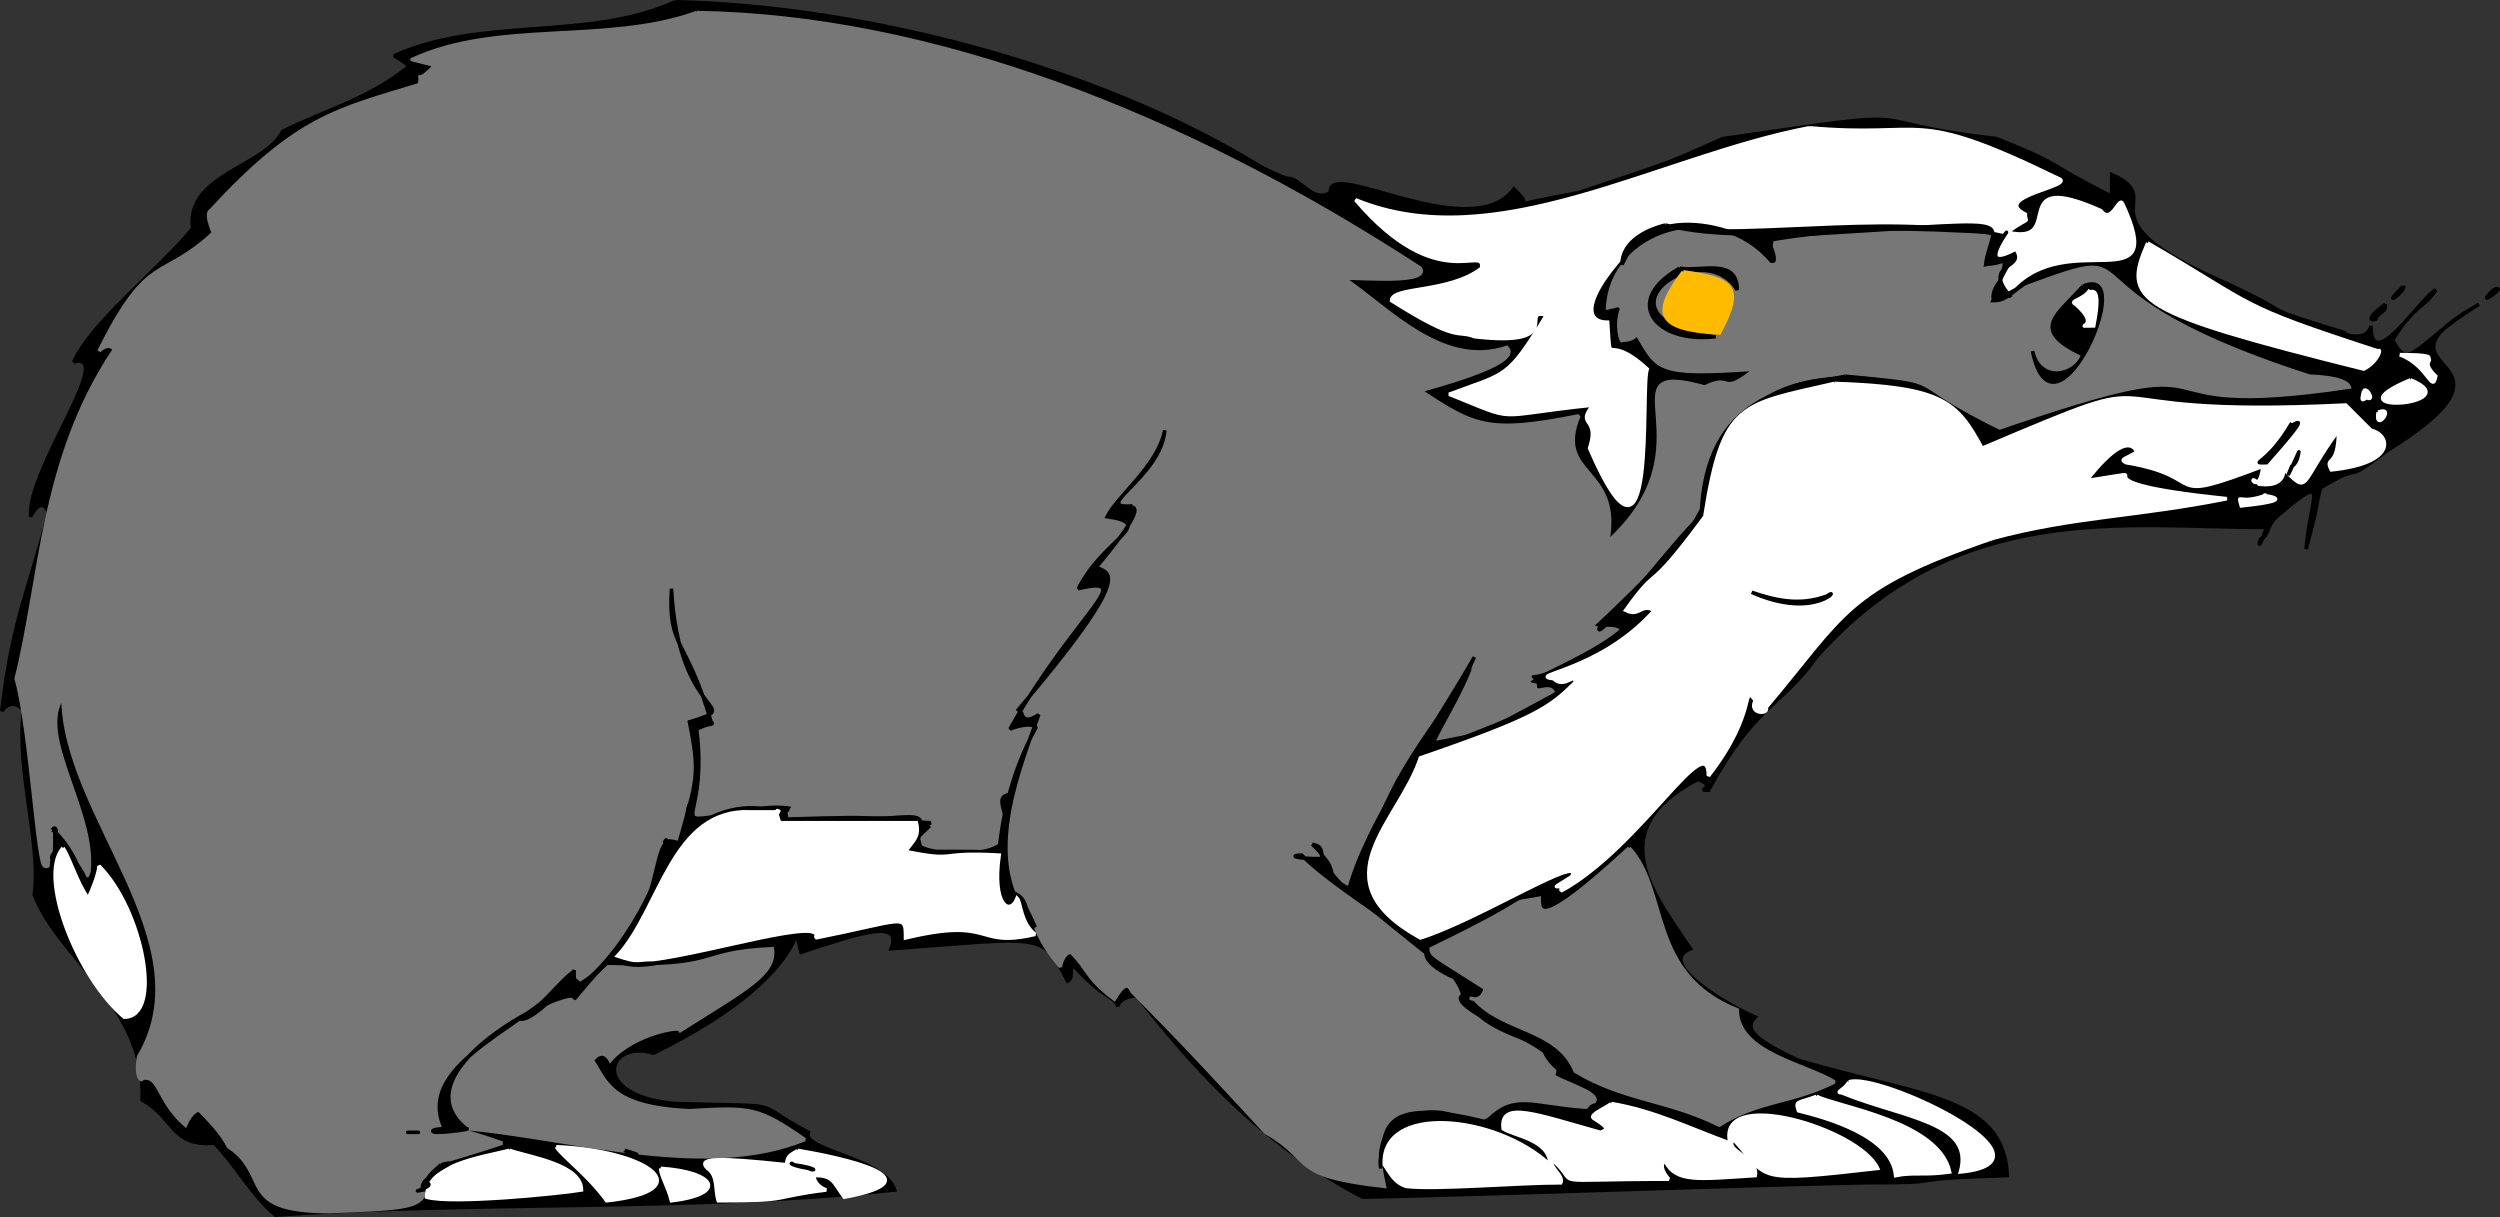 <svg xmlns="http://www.w3.org/2000/svg" width="694.345" height="338.013" version="1.2"><rect width="100%" height="100%" fill="#333333" stroke="none"/><g fill="none" stroke="#000" stroke-miterlimit="2" font-family="'Sans Serif'" font-size="12.5" font-weight="400"><path fill="#000" d="M187.497.5c50 1 116 17 163 46 0 0 6 3 7 3 4 0 7 7 12 4-1-10 39 15 51-1 4 4 2 3 3 4 4-1 10-2 15-3 30-10 24-8 40-15 62-9 33-5 76 0 20 8 12 6 32 16v-6c16 7-9 11 27 28 29 13 9 7 38 16-2 0 6 3 7-2 0 14 14-8 18-10-3 5-6 4-12 14 5 9 6 1 24-10-35 20 19 13-26 41-13 10-5 2-18 10-2 8 0 2-4 17 1-14 7-22-7-10-4 3-3 5-5 7-1-1-2 6 1-3-39 0-86-8-125 36-10 14-17 13-30 37-4 0 3-1-3-3-27 14-12 32-2 47-10 4 11 16 18 19-3 3-1 6 12 12 34 10 57 10 58 32-34 1-12 2-40 2-45 1-94 3-139 4-25-13-44-32-62-55-1-2-6 0-6 2-1-3-4-2-12-11-2 0 0 3-2 4-7-14-7-12-49-9 3-8-7-5-25 1-4-14 8 4-41 28-13-4-18 12 6 14 33 1 20-1 37 8-2 5 21 7 24 16-56 6-116 3-172 7-7-6-11-14-17-20-12 1-11-7-20-12 1-26-23-39-30-57 2-14-5-34-3-51-1-2-4-3-6 0 3-26 8-35 13-55-1-3-3-3-5 1-1-13 24-46 12-43 5-11 23-25 33-37-2-15 20-17 25-27 12-6 24-9 35-18 0 2 3 1-4-3 24-11 54-4 78-15" vector-effect="non-scaling-stroke"/><path fill="#777" stroke="#777" d="M193.497 3.5c65 1 135 28 201 71 3 5-22 2-21 3 12 8 27 25 45 19 3 3-6 7-24 12 15 10 19 12 44 7-7 17 12 14 8 35 30-27-2-51 27-43 8-4 4 3 14-5-28 2-27 0-33-10 0-3 2 2-4 2 0 1-2-4 0-9-2-1 1-1-4 0 1-21 30-30 45-12-2-1 5 3 1-6 25-4 39-3 60-2 3-1-8 12 4 8 0 4-4 4-4 10 54-20 8-5 89 21-1 0 10 0 11 3-67 10-24-14-99 12-5 0-1 1-5-3-26-23-77-14-76 24-3 2 2 3-30 33 0 1 0 1 7 1-12 10-36 16-19 16 4 1 3 3-31 16-2 1 8-14 11-24-23 31-28 39-34 64-9-4-3-4-9-10-1 0 2-1-4 3 5 4 40 33 44 35-14 6 28 16 24 24 0 1 2 1 12 6 1 0 0 2-3 3-15-1-20-5-28 3-28-7-32 1-28 19-27-3-19-7-33-15-12-13-23-25-37-39-1-2-2-3-5 2-8-6-7-8-12-13 1 0-2-1-3 4-12-14-5-19-14-22-1-14 0-16 1-27-14 1 15 20-25 16 0-4-2-1 3-6-12-6-25-2-40-2-4-1 3-3 0-4-13-2-31 8-27 0 1 1-3-8-3 10-13-6-1 21-29 39 0-9-5 1-17 11 3 3 12-7 13-8 2 1-3-3 3 3 5-7 7-7 9-10 33 1 24-4 46-5 1 7-7 11-26 23 3-2-12 0-19 8 0 0-2-4-5 0 4 6 5 13 27 14 17-1 19-1 32 8-27 11-63 0-93-3-3 1-2 0 9 4-3 1-6 2-16 5 0-1-3 2-5 4 0 9-2 9-27 10-26 0-16-10-28-18-2-4-6-8-9-11 4 2 0-2-3 5-8-7-7-14-12-13 0 1-2 0-1-6 19-32-21-67-21-100-8 11 10 33 7 50-1-3-6-9-10-14-1-6 1 13-2 11-2 1-4-38-8-52 7-28 7-61 27-91 1 0-1-3-4 0 14-28 17-19 32-33 1 3-3-5-1-6 24-26 35-28 58-35 1-5-2 1 4-5 3 0-7-2-6-2 24-11 54-4 79-13" vector-effect="non-scaling-stroke"/><path fill="#fff" stroke="#fff" d="M502.497 35.5c33 3 28-6 69 14 6 2-19 5-9 10 0 3 2 0-5 5 17 4-1-18 26-6 3 4 5-4 6-2 13 28-15 6-31 24-4-1-2-2 2-10-3-2-7 4-6 0 0 2-1-3 4-5-31-8-67 0-99-3-17 15-22 27-13 27 1 14-1 2 11 13-2 5 3 66-16 22 3-9-4-6 1-12-29 3-20 5-40-3 16-6 16-4 27-22-8-2 6 9-20 6-5-2-4 2-23-10 0-4 16-2 25-9 1-7-12 8-35-19 39 16 84-12 126-20" vector-effect="non-scaling-stroke"/><path fill="#000" d="M462.497 62.5c28 7 63-4 94 3 4-5-9 11 3 5 2 4-9 3-1 12-1-2 1-1 4-4-5 4-6 5-9 5 5-14 4-11-2-10 2-14 14-12-57-8-1-1-4 1-2 7-1-6-33-20-42 1 0-7 8-10 12-11" vector-effect="non-scaling-stroke"/><path fill="#fff" stroke="#fff" d="M596.497 67.5c31 18 24 17 64 30 1-1 0 3-4 5-64-16-67-19-60-35" vector-effect="non-scaling-stroke"/><path fill="#000" d="M466.497 74.5c6 1 16-3 16 6-10-16-43 8-6 13-17 2-26-10-10-19" vector-effect="non-scaling-stroke"/><path fill="#fb0" stroke="#fb0" d="M467.497 75.5c14 2 17 4 10 17-17-1-19-5-10-17" vector-effect="non-scaling-stroke"/><path fill="#000" d="M578.497 79.5c16-7-8 47-14 18 2 9 12 7 14 1-15-7-7-11 0-19m89 0c1 1-7 7 0 0" vector-effect="non-scaling-stroke"/><path fill="#fff" stroke="#fff" d="M580.497 80.5c-2 3 4-5 1 10-7 0 3 1-5-6-2-1 2-1 4-4" vector-effect="non-scaling-stroke"/><path fill="#000" d="M692.497 80.5c5-2-6 6 0 0m-30 4c0 2 0 1-3 4 2 0-5 2 3-4" vector-effect="non-scaling-stroke"/><path fill="#fff" stroke="#fff" d="M666.497 98.5c2 0 9 0 8 1 1 1-2 1 2 5-1 5-2-3-10-6" vector-effect="non-scaling-stroke"/><path fill="#000" d="M512.497 104.5c31 3 13 1 44 16 3 1-2-2-4 4 1-12-59-38-76 3-3 8-3 12-2 17 0-1 2 4 4-1 2 4 1 0 4 5-4-1 19 17 37 11 3-5-1 7-19 0-16-7-7 5-20-12 3-4-5 1-4 1-1-2-3 0-2-5-7 5-16 17-24 26 4 2 2 3 7 0-4 8-20 12-28 19 1 3 4 2 7 1-12 9-25 15-39 19-10 17-32 35-6 52 14-2 19-7 30-11 3 6-51 11-10 25-2-1 4-1-3 3 21 15 42 27 65 36 3 1 4-1 6-3 5 1-6 3 1 6-34-15-58-13-19 6-13-11-41-17-45-9 2 2 9 4 14 9-12-10-37-14-39-13-5 4-9 10-8 15 0-3-1-8 5-14 9-2 11-3 22 2 4-2 8-5 9-5 9 0 7 0 20 2 14-7-9-8-11-19-17-6-17-8-22-13-1-12-32-27-45-40-3 0-3 1 6 1-1-2 0-1-3-4 5 1-1 3 10 13 5-19 23-44 35-65-3 6 0 3-12 24 15-3 11-1 35-14-1-4-6-1-5-2-2-7-7 5 23-15 0-2-3-2-6-2-4 9 24-28 28-30 1-34 25-36 40-39" vector-effect="non-scaling-stroke"/><path fill="#fff" stroke="#fff" d="M669.497 105.5c17 7-24 10 0 0m-160 1c30 1 34 5 41 18 59-25 20-8 101-12l7 7c5 1 8 9-11 11-2-4 2 0 2-11-11 15-8 18-15 11-1-2 2 5-7 4-4-4 0 4 1-5-29 11-14 3-38-1-2-1 0-1 3-3-2-4-7-1-14 8 26-4-10 0 39 5-25 5-43 5-65 11-41 14-41 21-63 47 1 2-5 2-3-2-4-5 1 3-13 21 0-14-19 20-41 32 1-3-5 1 3-4 4-7-26 12-42 17-29-16-6-32 0-50 32-11 36-14 43-21 0-3-3 2-6-1-8-1 13-2 28-19-4-2-4 2-8 0 10-14 5-3 22-26 5-32 10-31 36-37" vector-effect="non-scaling-stroke"/><path fill="#fff" stroke="#fff" d="M656.497 108.5c1-1 3 3 1 2-1 0-2 2-1-2m4 6c5-2-1 6 0 0" vector-effect="non-scaling-stroke"/><path fill="#000" d="M636.497 117.5c-2 3 9-7-7 11-5 0 0 1 7-11m-313 2c-1 13-21 22-9 21-1 1 6-2-10 17 3 2 12 0-22 40 2-2 0 5 6 1-7 19-16 43-1 59-3-7-5-10-7-7-9-15 13-14-27-14 5-15 5-8-36-8-2-7-22-5-27 5-10 6-9 22-20 31 2 1-6 3 12 3-16 3-8-8-23 10 3-6-51 19-30 36 2 0-5 1-8 1-2 0-2-1 2-1-9-19 26-29 36-44 0 2-1 2 2 4 15-12 25-37 23-40 2 0-2-1 4 1 5-18 6-19 3-34 16-5-3 0-5-37-1 17 4 13 11 37 1 1 0 0-4 2 4 32-15 25 25 22 1 2-1-3 0 3 33-1 15 0 40 1-8 5-6 10 19 8 1-11 4-23 10-34 1-1-2-2-7 0 18-32 36-43 19-39 7-14 22-18 8-20 3-6 14-14 16-24m315 6c0-1 0 3-2 4 0 0-3 7 2-4" vector-effect="non-scaling-stroke"/><path fill="#fff" stroke="#fff" d="M629.497 137.5c-4 0 12 1-7 3-1-4-1 0 7-3" vector-effect="non-scaling-stroke"/><path fill="#000" d="M486.497 164.5c6 2 13 4 21 1 4-3-3 7-21-1" vector-effect="non-scaling-stroke"/><path fill="#fff" stroke="#fff" d="M208.497 225.5h8c-1-1-1 0 0 3h38c1 4-1 5-3 8 15 3 8 0 26 1-2 14 3 17 5 12 1 1 1 7 5 10-17 4-11-5-36 1 0-7 0-5-25 0 3-6-29 4-45 6-5 0-4 1-10-1 12-13 15-41 37-40" vector-effect="non-scaling-stroke"/><path fill="#000" d="M14.497 230.5c2 1 8 9 8 14 4 1 2 0 4-4 1 0-2 2-2 7 2 5-1-5-7-13 1-1-4 3-3 4-1 8 3-12 0-8" vector-effect="non-scaling-stroke"/><path fill="#fff" stroke="#fff" d="M17.497 235.5c2 3 4 10 7 14 1-2 3-7 3-9 12 12 18 42 7 42-13-11-24-39-17-47" vector-effect="non-scaling-stroke"/><path fill="#777" stroke="#777" d="M452.497 235.5c11 12 5 35 30 45 0 12 19 15 27 20-12 6-21 5-32 12-14-7-27-7-40-15-5-12-20-11-28-20-3-1 2 2 3-3-14-9-15-9-15-11 33-16 19-12 30-14 0 4 0 9 25-14" vector-effect="non-scaling-stroke"/><path fill="#fff" stroke="#fff" d="M513.497 300.5c8-3 61 22 31 25 4-14-16-15-33-22-2 0 1-1 2-3" vector-effect="non-scaling-stroke"/><path fill="#fff" stroke="#fff" d="M504.497 304.5c6 3 34 7 37 21-7 1-10 0-15 1-1-11-19-16-27-18-1-3 0-2 5-4" vector-effect="non-scaling-stroke"/><path fill="#fff" stroke="#fff" d="M447.497 306.5c12 2 22 7 33 11-4-16 36-4 41 7-35 4-30 3-40-8-3 3 7 5 6 10-16 1-22 2-25-4-2 1 0 4 1 5-36 0-24 2-32-5-2 1 3 4 2 6-12 0-35 2-43 1-3-1-4-3-6-6-1-17 31-14 46 0 0-7-10-8-13-10-1-8 9-4 27 1 3-1 1-2-2-4-1-1 4-3 5-4" vector-effect="non-scaling-stroke"/><path fill="#000" d="M113.497 314.5c-2 0 7 0 0 0" vector-effect="non-scaling-stroke"/><path fill="#fff" stroke="#fff" d="M154.497 318.5c25 1 41 12 14 15-5-7-12-12-14-15m-13 1c6 2 20 4 20 11-6 1-36 4-43 2 0-9 15-11 23-13" vector-effect="non-scaling-stroke"/><path fill="#000" d="M173.497 319.5c1 1 7 2 0 0" vector-effect="non-scaling-stroke"/><path fill="#fff" stroke="#fff" d="M221.497 319.5c12 2 40 8 13 13-3-4-3-6-8-6-1 0 0 3 3 4-16 2-9 3-30 3-1-3 0-7-3-9-3-3 3-3 22-1 0-3 2-3 3-4" vector-effect="non-scaling-stroke"/><path fill="#000" d="M122.497 323.5c8-2-7 3-5 7-5 1 4-1 1-2 0-2 3-4 4-5m98 0c-1-1-2 0 4 1 2 1 3 0-4-1" vector-effect="non-scaling-stroke"/><path fill="#fff" stroke="#fff" d="M183.497 324.5c15 1 19 7 3 9-1-4-3-7-3-9" vector-effect="non-scaling-stroke"/></g></svg>
